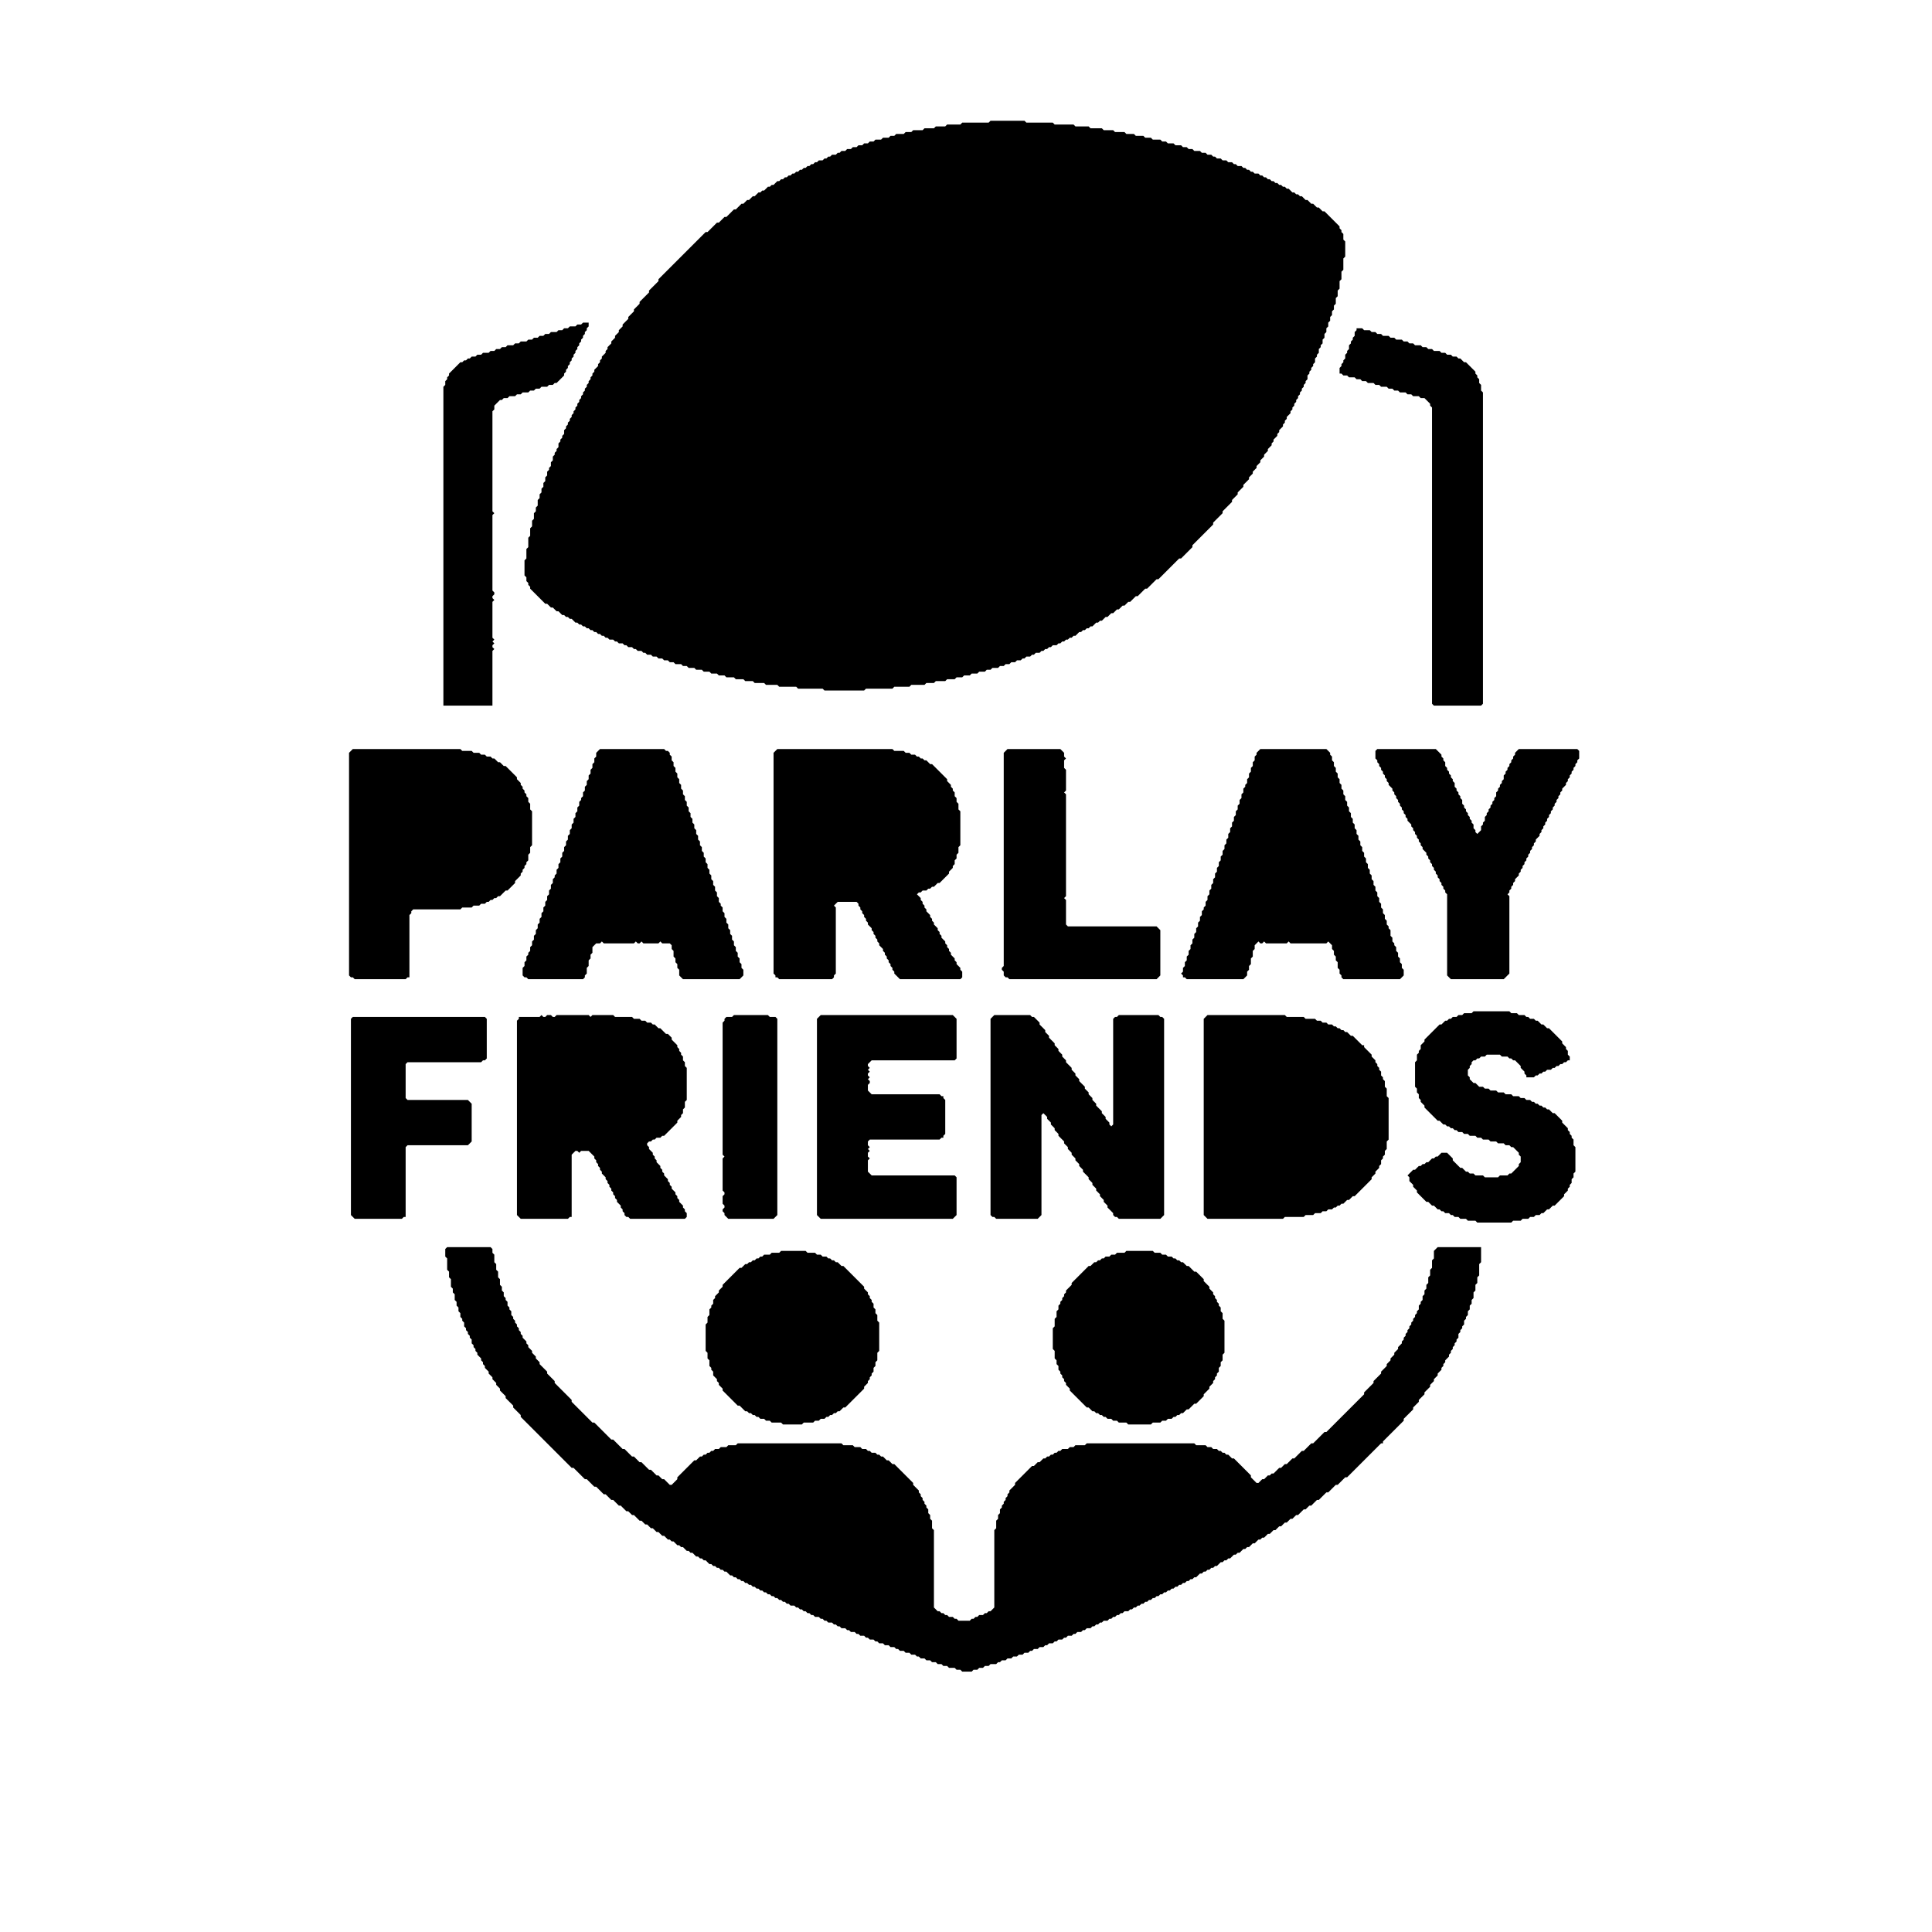 <?xml version="1.0" encoding="utf-8" ?>
<svg baseProfile="full" height="1024" version="1.1" width="1024" xmlns="http://www.w3.org/2000/svg" xmlns:ev="http://www.w3.org/2001/xml-events" xmlns:xlink="http://www.w3.org/1999/xlink"><defs /><polyline fill="black" points="597,663 596,664 592,664 591,665 589,665 588,666 586,666 585,667 584,667 583,668 582,668 581,669 580,669 578,671 577,671 568,680 568,681 565,684 565,685 564,686 564,687 563,688 563,689 562,690 562,691 561,692 561,694 560,695 560,698 559,699 559,703 558,704 558,715 559,716 559,720 560,721 560,723 561,724 561,726 562,727 562,728 563,729 563,730 564,731 564,732 565,733 565,734 567,736 567,737 576,746 577,746 579,748 580,748 581,749 582,749 583,750 584,750 585,751 586,751 587,752 589,752 590,753 592,753 593,754 597,754 598,755 610,755 611,754 615,754 616,753 618,753 619,752 621,752 622,751 623,751 624,750 625,750 626,749 627,749 629,747 630,747 633,744 634,744 638,740 638,739 641,736 641,735 643,733 643,732 644,731 644,730 645,729 645,728 646,727 646,725 647,724 647,722 648,721 648,718 649,717 649,700 648,699 648,696 647,695 647,693 646,692 646,691 645,690 645,689 644,688 644,687 643,686 643,685 641,683 641,682 638,679 638,678 634,674 633,674 630,671 629,671 627,669 626,669 625,668 624,668 623,667 622,667 621,666 619,666 618,665 616,665 615,664 612,664 611,663" /><polyline fill="black" points="414,663 413,664 409,664 408,665 405,665 404,666 403,666 402,667 401,667 400,668 399,668 398,669 397,669 396,670 395,670 393,672 392,672 383,681 383,682 381,684 381,685 379,687 379,688 378,689 378,691 377,692 377,693 376,694 376,697 375,698 375,701 374,702 374,716 375,717 375,720 376,721 376,724 377,725 377,726 378,727 378,729 380,731 380,732 381,733 381,734 383,736 383,737 391,745 392,745 395,748 396,748 397,749 398,749 399,750 400,750 401,751 402,751 403,752 405,752 406,753 408,753 409,754 414,754 415,755 425,755 426,754 431,754 432,753 434,753 435,752 437,752 438,751 439,751 440,750 441,750 442,749 443,749 444,748 445,748 447,746 448,746 458,736 458,735 460,733 460,732 461,731 461,730 462,729 462,728 463,727 463,725 464,724 464,722 465,721 465,717 466,716 466,701 465,700 465,697 464,696 464,694 463,693 463,691 462,690 462,689 461,688 461,687 460,686 460,685 458,683 458,682 447,671 446,671 444,669 443,669 442,668 441,668 440,667 439,667 438,666 436,666 435,665 433,665 432,664 428,664 427,663" /><polyline fill="black" points="237,661 236,662 236,666 237,667 237,673 238,674 238,677 239,678 239,682 240,683 240,685 241,686 241,689 242,690 242,692 243,693 243,695 244,696 244,698 245,699 245,700 246,701 246,703 247,704 247,705 248,706 248,707 249,708 249,709 250,710 250,712 251,713 251,714 252,715 252,716 253,717 253,718 255,720 255,721 256,722 256,723 257,724 257,725 259,727 259,728 261,730 261,731 263,733 263,734 265,736 265,737 268,740 268,741 272,745 272,746 276,750 276,751 303,778 304,778 310,784 311,784 315,788 316,788 320,792 321,792 324,795 325,795 328,798 329,798 332,801 333,801 335,803 336,803 339,806 340,806 342,808 343,808 345,810 346,810 348,812 349,812 351,814 352,814 354,816 355,816 356,817 357,817 359,819 360,819 361,820 362,820 364,822 365,822 366,823 367,823 369,825 370,825 371,826 372,826 373,827 374,827 376,829 377,829 378,830 379,830 380,831 381,831 382,832 383,832 384,833 385,833 387,835 388,835 389,836 390,836 391,837 392,837 393,838 394,838 395,839 396,839 397,840 398,840 399,841 400,841 401,842 402,842 403,843 404,843 405,844 406,844 407,845 408,845 409,846 410,846 411,847 412,847 413,848 414,848 415,849 416,849 417,850 418,850 419,851 421,851 422,852 423,852 424,853 425,853 426,854 427,854 428,855 429,855 430,856 431,856 432,857 434,857 435,858 436,858 437,859 438,859 439,860 441,860 442,861 443,861 444,862 445,862 446,863 448,863 449,864 450,864 451,865 453,865 454,866 455,866 456,867 458,867 459,868 460,868 461,869 463,869 464,870 465,870 466,871 468,871 469,872 471,872 472,873 474,873 475,874 476,874 477,875 479,875 480,876 482,876 483,877 485,877 486,878 487,878 488,879 490,879 491,880 493,880 494,881 496,881 497,882 499,882 500,883 502,883 503,884 506,884 507,885 509,885 510,886 515,886 516,885 518,885 519,884 521,884 522,883 524,883 525,882 528,882 529,881 530,881 531,880 533,880 534,879 536,879 537,878 539,878 540,877 542,877 543,876 545,876 546,875 547,875 548,874 550,874 551,873 553,873 554,872 555,872 556,871 558,871 559,870 560,870 561,869 563,869 564,868 565,868 566,867 568,867 569,866 570,866 571,865 573,865 574,864 575,864 576,863 578,863 579,862 580,862 581,861 582,861 583,860 584,860 585,859 587,859 588,858 589,858 590,857 591,857 592,856 593,856 594,855 595,855 596,854 598,854 599,853 600,853 601,852 602,852 603,851 604,851 605,850 606,850 607,849 608,849 609,848 610,848 611,847 612,847 613,846 614,846 615,845 616,845 617,844 618,844 619,843 620,843 621,842 622,842 623,841 624,841 625,840 626,840 627,839 628,839 629,838 630,838 631,837 632,837 633,836 634,836 636,834 637,834 638,833 639,833 640,832 641,832 642,831 643,831 644,830 645,830 647,828 648,828 649,827 650,827 651,826 652,826 654,824 655,824 656,823 657,823 659,821 660,821 661,820 662,820 664,818 665,818 667,816 668,816 669,815 670,815 672,813 673,813 675,811 676,811 678,809 679,809 681,807 682,807 684,805 685,805 687,803 688,803 691,800 692,800 694,798 695,798 698,795 699,795 703,791 704,791 708,787 709,787 713,783 714,783 732,765 733,765 733,764 744,753 744,752 749,747 749,746 752,743 752,742 755,739 755,738 758,735 758,734 760,732 760,731 762,729 762,728 764,726 764,725 765,724 765,723 766,722 766,721 768,719 768,718 769,717 769,716 770,715 770,714 771,713 771,712 772,711 772,710 773,709 773,707 774,706 774,705 775,704 775,703 776,702 776,700 777,699 777,698 778,697 778,695 779,694 779,692 780,691 780,689 781,688 781,685 782,684 782,681 783,680 783,677 784,676 784,670 785,669 785,661 762,661 760,663 760,667 759,668 759,672 758,673 758,676 757,677 757,680 756,681 756,683 755,684 755,686 754,687 754,689 753,690 753,691 752,692 752,694 751,695 751,696 750,697 750,698 749,699 749,700 748,701 748,702 747,703 747,704 746,705 746,706 745,707 745,708 744,709 744,710 743,711 743,712 741,714 741,715 739,717 739,718 737,720 737,721 735,723 735,724 732,727 732,728 728,732 728,733 723,738 723,739 703,759 702,759 696,765 695,765 691,769 690,769 686,773 685,773 682,776 681,776 679,778 678,778 675,781 674,781 673,782 672,782 670,784 669,784 667,786 666,786 663,783 663,782 654,773 653,773 651,771 650,771 649,770 648,770 647,769 646,769 645,768 643,768 642,767 640,767 639,766 634,766 633,765 576,765 575,766 570,766 569,767 567,767 566,768 563,768 562,769 561,769 560,770 559,770 558,771 557,771 556,772 555,772 554,773 553,773 551,775 550,775 548,777 547,777 538,786 538,787 535,790 535,791 534,792 534,793 533,794 533,795 532,796 532,797 531,798 531,799 530,800 530,802 529,803 529,805 528,806 528,810 527,811 527,852 525,854 524,854 523,855 522,855 521,856 519,856 518,857 517,857 516,858 515,858 514,859 508,859 507,858 506,858 505,857 503,857 502,856 501,856 500,855 499,855 498,854 497,854 495,852 495,811 494,810 494,806 493,805 493,803 492,802 492,800 491,799 491,798 490,797 490,796 489,795 489,794 488,793 488,792 487,791 487,790 484,787 484,786 474,776 473,776 471,774 470,774 468,772 467,772 466,771 465,771 464,770 462,770 461,769 460,769 459,768 457,768 456,767 453,767 452,766 447,766 446,765 391,765 390,766 386,766 385,767 382,767 381,768 379,768 378,769 377,769 376,770 375,770 374,771 373,771 372,772 371,772 369,774 368,774 359,783 359,784 356,787 355,787 352,784 351,784 349,782 348,782 345,779 344,779 340,775 339,775 336,772 335,772 331,768 330,768 325,763 324,763 315,754 314,754 303,743 303,742 294,733 294,732 290,728 290,727 286,723 286,722 284,720 284,719 282,717 282,716 280,714 280,713 279,712 279,711 277,709 277,708 276,707 276,706 275,705 275,704 274,703 274,702 273,701 273,700 272,699 272,698 271,697 271,695 270,694 270,693 269,692 269,690 268,689 268,688 267,687 267,685 266,684 266,682 265,681 265,678 264,677 264,674 263,673 263,670 262,669 262,665 261,664 261,662 260,661" /><polyline fill="black" points="187,539 186,540 186,644 188,646 213,646 214,645 215,645 215,608 216,607 248,607 250,605 250,585 248,583 216,583 215,582 215,564 216,563 255,563 256,562 257,562 258,561 258,540 257,539" /><polyline fill="black" points="640,538 638,540 638,644 640,646 680,646 681,645 691,645 692,644 696,644 697,643 700,643 701,642 703,642 704,641 706,641 707,640 708,640 709,639 710,639 711,638 712,638 714,636 715,636 717,634 718,634 727,625 727,624 729,622 729,621 731,619 731,618 732,617 732,615 733,614 733,613 734,612 734,610 735,609 735,605 736,604 736,582 735,581 735,577 734,576 734,573 733,572 733,571 732,570 732,568 731,567 731,566 730,565 730,564 729,563 729,562 727,560 727,559 723,555 723,554 722,554 717,549 716,549 714,547 713,547 712,546 711,546 710,545 709,545 708,544 707,544 706,543 704,543 703,542 701,542 700,541 698,541 697,540 692,540 691,539 682,539 681,538" /><polyline fill="black" points="527,538 525,540 525,644 526,645 527,645 528,646 550,646 552,644 552,591 553,590 555,592 555,593 557,595 557,596 559,598 559,599 561,601 561,602 564,605 564,606 566,608 566,609 568,611 568,612 570,614 570,615 572,617 572,618 574,620 574,621 577,624 577,625 579,627 579,628 581,630 581,631 583,633 583,634 585,636 585,637 587,639 587,640 590,643 590,644 591,645 592,645 593,646 615,646 617,644 617,540 616,539 615,539 614,538 593,538 592,539 591,539 590,540 590,596 589,597 588,596 588,595 586,593 586,592 584,590 584,589 581,586 581,585 579,583 579,582 577,580 577,579 575,577 575,576 572,573 572,572 570,570 570,569 568,567 568,566 565,563 565,562 563,560 563,559 561,557 561,556 559,554 559,553 556,550 556,549 554,547 554,546 551,543 551,542 548,539 547,539 546,538" /><polyline fill="black" points="435,538 433,540 433,644 435,646 505,646 507,644 507,624 506,623 462,623 460,621 460,615 461,614 460,613 460,611 461,610 460,609 461,608 460,607 460,605 461,604 498,604 499,603 500,603 500,602 501,601 501,583 500,582 500,581 499,581 498,580 462,580 460,578 460,575 461,574 461,573 460,572 461,571 460,570 460,569 461,568 460,567 461,566 460,565 460,564 462,562 506,562 507,561 507,540 505,538" /><polyline fill="black" points="389,538 388,539 385,539 384,540 384,541 383,542 383,612 384,613 383,614 383,631 384,632 384,633 383,634 383,638 384,639 384,640 383,641 383,642 384,643 384,644 386,646 410,646 412,644 412,540 411,539 408,539 407,538" /><polyline fill="black" points="287,538 286,539 275,539 275,540 274,541 274,644 276,646 301,646 302,645 303,645 303,612 305,610 306,610 307,611 308,610 312,610 315,613 315,614 316,615 316,616 317,617 317,618 318,619 318,620 319,621 319,622 321,624 321,625 322,626 322,627 323,628 323,629 324,630 324,631 325,632 325,633 326,634 326,635 327,636 327,637 329,639 329,640 330,641 330,642 331,643 331,644 332,645 333,645 334,646 363,646 364,645 364,643 363,642 363,641 362,640 362,639 360,637 360,636 359,635 359,634 358,633 358,632 356,630 356,629 355,628 355,627 354,626 354,625 352,623 352,622 351,621 351,620 350,619 350,618 348,616 348,615 347,614 347,613 346,612 346,611 344,609 344,608 343,607 343,606 344,605 345,605 346,604 347,604 348,603 350,603 351,602 352,602 359,595 359,594 361,592 361,591 362,590 362,588 363,587 363,584 364,583 364,566 363,565 363,563 362,562 362,560 361,559 361,558 360,557 360,556 359,555 359,554 356,551 356,550 354,548 353,548 350,545 349,545 347,543 346,543 345,542 343,542 342,541 340,541 339,540 336,540 335,539 326,539 325,538 314,538 313,539 312,538 295,538 294,539 293,539 292,538 290,538 289,539 288,539" /><polyline fill="black" points="781,536 780,537 776,537 775,538 773,538 772,539 770,539 769,540 768,540 767,541 766,541 764,543 763,543 755,551 755,552 753,554 753,556 752,557 752,558 751,559 751,562 750,563 750,576 751,577 751,579 752,580 752,582 753,583 753,584 755,586 755,587 762,594 763,594 765,596 766,596 767,597 768,597 769,598 770,598 771,599 772,599 773,600 775,600 776,601 778,601 779,602 782,602 783,603 785,603 786,604 789,604 790,605 793,605 794,606 797,606 798,607 800,607 801,608 802,608 805,611 805,612 806,613 806,616 805,617 805,618 801,622 800,622 799,623 795,623 794,624 787,624 786,623 782,623 781,622 779,622 778,621 777,621 775,619 774,619 770,615 770,614 767,611 764,611 762,613 761,613 760,614 759,614 757,616 756,616 755,617 754,617 753,618 752,618 750,620 749,620 746,623 747,624 747,626 749,628 749,629 751,631 751,632 756,637 757,637 759,639 760,639 762,641 763,641 764,642 765,642 766,643 768,643 769,644 770,644 771,645 773,645 774,646 777,646 778,647 782,647 783,648 801,648 802,647 806,647 807,646 810,646 811,645 813,645 814,644 816,644 817,643 818,643 820,641 821,641 823,639 824,639 829,634 829,633 831,631 831,630 832,629 832,628 833,627 833,625 834,624 834,622 835,621 835,608 834,607 834,604 833,603 833,602 832,601 832,600 831,599 831,598 828,595 828,594 824,590 823,590 821,588 820,588 819,587 818,587 817,586 816,586 815,585 814,585 813,584 812,584 811,583 809,583 808,582 806,582 805,581 802,581 801,580 798,580 797,579 794,579 793,578 790,578 789,577 787,577 786,576 784,576 782,574 781,574 779,572 779,571 778,570 778,567 779,566 779,565 780,564 780,563 781,562 782,562 783,561 784,561 785,560 787,560 788,559 795,559 796,560 799,560 800,561 801,561 802,562 803,562 806,565 806,566 808,568 808,569 809,570 809,571 813,571 814,570 815,570 816,569 817,569 818,568 819,568 820,567 822,567 823,566 824,566 825,565 826,565 827,564 828,564 829,563 830,563 831,562 832,562 832,560 831,559 831,557 830,556 830,555 828,553 828,552 821,545 820,545 818,543 817,543 815,541 814,541 813,540 811,540 810,539 809,539 808,538 805,538 804,537 801,537 800,536" /><polyline fill="black" points="730,397 729,398 729,402 730,403 730,404 731,405 731,406 732,407 732,408 733,409 733,410 734,411 734,412 735,413 735,414 736,415 736,416 738,418 738,419 739,420 739,421 740,422 740,423 741,424 741,425 742,426 742,427 743,428 743,429 744,430 744,431 745,432 745,433 746,434 746,435 748,437 748,438 749,439 749,440 750,441 750,442 751,443 751,444 752,445 752,446 753,447 753,448 754,449 754,450 756,452 756,453 757,454 757,455 758,456 758,457 759,458 759,459 760,460 760,461 761,462 761,463 762,464 762,465 763,466 763,467 764,468 764,469 765,470 765,471 766,472 766,473 767,474 767,517 769,519 797,519 800,516 800,475 799,474 800,473 800,472 801,471 801,470 802,469 802,468 803,467 803,466 805,464 805,463 806,462 806,461 807,460 807,459 808,458 808,457 809,456 809,455 810,454 810,453 811,452 811,451 812,450 812,449 813,448 813,447 814,446 814,445 816,443 816,442 817,441 817,440 818,439 818,438 819,437 819,436 820,435 820,434 821,433 821,432 822,431 822,430 823,429 823,428 824,427 824,426 825,425 825,424 826,423 826,422 827,421 827,420 828,419 828,418 830,416 830,415 831,414 831,413 832,412 832,411 833,410 833,409 834,408 834,407 835,406 835,405 836,404 836,403 837,402 837,398 836,397 805,397 803,399 803,400 802,401 802,402 801,403 801,404 800,405 800,406 799,407 799,408 798,409 798,410 797,411 797,413 796,414 796,415 795,416 795,417 794,418 794,419 793,420 793,422 792,423 792,424 791,425 791,426 790,427 790,428 789,429 789,430 788,431 788,432 787,433 787,435 786,436 786,437 785,438 785,440 783,442 782,441 782,440 781,439 781,437 780,436 780,435 779,434 779,433 778,432 778,431 777,430 777,429 776,428 776,427 775,426 775,424 774,423 774,422 773,421 773,420 772,419 772,418 771,417 771,415 770,414 770,413 769,412 769,411 768,410 768,409 767,408 767,407 766,406 766,404 765,403 765,402 764,401 764,400 761,397" /><polyline fill="black" points="668,397 666,399 666,400 665,401 665,403 664,404 664,406 663,407 663,409 662,410 662,412 661,413 661,415 660,416 660,417 659,418 659,420 658,421 658,423 657,424 657,426 656,427 656,429 655,430 655,432 654,433 654,435 653,436 653,438 652,439 652,441 651,442 651,444 650,445 650,447 649,448 649,450 648,451 648,453 647,454 647,456 646,457 646,459 645,460 645,462 644,463 644,465 643,466 643,468 642,469 642,471 641,472 641,474 640,475 640,477 639,478 639,480 638,481 638,482 637,483 637,485 636,486 636,488 635,489 635,491 634,492 634,494 633,495 633,497 632,498 632,500 631,501 631,503 630,504 630,506 629,507 629,509 628,510 628,512 627,513 627,515 626,516 627,517 627,518 628,518 629,519 659,519 661,517 661,515 662,514 662,512 663,511 663,508 664,507 664,504 665,503 665,501 667,499 668,500 669,500 670,499 671,500 682,500 683,499 684,500 703,500 704,499 706,501 706,503 707,504 707,506 708,507 708,509 709,510 709,513 710,514 710,516 711,517 711,518 712,519 742,519 744,517 744,514 743,513 743,511 742,510 742,508 741,507 741,505 740,504 740,502 739,501 739,500 738,499 738,497 737,496 737,493 736,492 736,491 735,490 735,488 734,487 734,485 733,484 733,482 732,481 732,479 731,478 731,476 730,475 730,473 729,472 729,470 728,469 728,467 727,466 727,464 726,463 726,461 725,460 725,458 724,457 724,455 723,454 723,452 722,451 722,449 721,448 721,446 720,445 720,443 719,442 719,440 718,439 718,437 717,436 717,434 716,433 716,431 715,430 715,428 714,427 714,425 713,424 713,422 712,421 712,419 711,418 711,416 710,415 710,413 709,412 709,410 708,409 708,407 707,406 707,404 706,403 706,401 705,400 705,399 703,397" /><polyline fill="black" points="534,397 532,399 532,512 531,513 531,514 532,515 532,517 533,518 534,518 535,519 613,519 615,517 615,493 613,491 566,491 565,490 565,477 564,476 565,475 565,421 564,420 565,419 565,408 564,407 564,403 565,402 564,401 564,399 562,397" /><polyline fill="black" points="412,397 410,399 410,516 411,517 411,518 412,518 413,519 441,519 442,518 442,517 443,516 443,481 442,480 444,478 454,478 455,479 455,480 456,481 456,482 457,483 457,484 458,485 458,486 459,487 459,488 460,489 460,490 462,492 462,493 463,494 463,495 464,496 464,497 465,498 465,499 466,500 466,501 468,503 468,504 469,505 469,506 470,507 470,508 471,509 471,510 472,511 472,512 473,513 473,514 474,515 474,516 477,519 509,519 510,518 510,515 509,514 509,513 507,511 507,510 506,509 506,508 504,506 504,505 503,504 503,503 502,502 502,501 501,500 501,499 499,497 499,496 498,495 498,494 497,493 497,492 495,490 495,489 494,488 494,487 493,486 493,485 491,483 491,482 490,481 490,480 489,479 489,478 488,477 488,476 486,474 487,473 488,473 489,472 491,472 492,471 493,471 494,470 495,470 497,468 498,468 503,463 503,462 505,460 505,459 506,458 506,456 507,455 507,453 508,452 508,449 509,448 509,430 508,429 508,426 507,425 507,423 506,422 506,420 505,419 505,418 504,417 504,416 502,414 502,413 494,405 493,405 491,403 490,403 489,402 488,402 487,401 486,401 485,400 483,400 482,399 480,399 479,398 474,398 473,397" /><polyline fill="black" points="318,397 316,399 316,401 315,402 315,404 314,405 314,407 313,408 313,410 312,411 312,413 311,414 311,416 310,417 310,419 309,420 309,422 308,423 308,424 307,425 307,427 306,428 306,430 305,431 305,433 304,434 304,436 303,437 303,439 302,440 302,442 301,443 301,445 300,446 300,448 299,449 299,451 298,452 298,454 297,455 297,457 296,458 296,460 295,461 295,463 294,464 294,465 293,466 293,468 292,469 292,471 291,472 291,474 290,475 290,477 289,478 289,480 288,481 288,483 287,484 287,486 286,487 286,489 285,490 285,492 284,493 284,495 283,496 283,498 282,499 282,501 281,502 281,504 280,505 280,506 279,507 279,509 278,510 278,512 277,513 277,517 278,518 279,518 280,519 309,519 310,518 310,517 311,516 311,513 312,512 312,509 313,508 313,506 314,505 314,502 316,500 318,500 319,499 320,500 336,500 337,499 338,500 339,500 340,499 341,500 349,500 350,499 351,500 355,500 356,501 356,503 357,504 357,507 358,508 358,510 359,511 359,513 360,514 360,517 362,519 392,519 394,517 394,514 393,513 393,511 392,510 392,508 391,507 391,505 390,504 390,502 389,501 389,499 388,498 388,496 387,495 387,493 386,492 386,490 385,489 385,487 384,486 384,484 383,483 383,481 382,480 382,479 381,478 381,476 380,475 380,473 379,472 379,470 378,469 378,467 377,466 377,464 376,463 376,461 375,460 375,458 374,457 374,455 373,454 373,452 372,451 372,449 371,448 371,446 370,445 370,443 369,442 369,440 368,439 368,437 367,436 367,434 366,433 366,431 365,430 365,428 364,427 364,425 363,424 363,422 362,421 362,419 361,418 361,416 360,415 360,413 359,412 359,410 358,409 358,407 357,406 357,404 356,403 356,401 355,400 355,399 354,398 353,398 352,397" /><polyline fill="black" points="187,397 185,399 185,517 186,518 187,518 188,519 215,519 216,518 217,518 217,485 218,484 218,483 219,482 244,482 245,481 250,481 251,480 254,480 255,479 257,479 258,478 259,478 260,477 261,477 262,476 263,476 264,475 265,475 268,472 269,472 273,468 273,467 276,464 276,463 277,462 277,461 278,460 278,459 279,458 279,457 280,456 280,453 281,452 281,449 282,448 282,430 281,429 281,426 280,425 280,423 279,422 279,421 278,420 278,419 277,418 277,417 276,416 276,415 274,413 274,412 268,406 267,406 265,404 264,404 262,402 261,402 260,401 258,401 257,400 255,400 254,399 251,399 250,398 245,398 244,397" /><polyline fill="black" points="719,174 719,175 718,176 718,178 717,179 717,180 716,181 716,182 715,183 715,185 714,186 714,187 713,188 713,190 712,191 712,192 711,193 711,194 710,195 710,198 711,198 712,199 714,199 715,200 718,200 719,201 721,201 722,202 724,202 725,203 728,203 729,204 731,204 732,205 735,205 736,206 738,206 739,207 741,207 742,208 745,208 746,209 748,209 749,210 752,210 753,211 755,211 758,214 758,215 759,216 759,373 760,374 785,374 786,373 786,208 785,207 785,204 784,203 784,201 783,200 783,199 782,198 782,197 777,192 776,192 774,190 773,190 772,189 770,189 769,188 767,188 766,187 764,187 763,186 760,186 759,185 757,185 756,184 754,184 753,183 750,183 749,182 747,182 746,181 744,181 743,180 740,180 739,179 737,179 736,178 733,178 732,177 730,177 729,176 727,176 726,175 723,175 722,174" /><polyline fill="black" points="309,171 308,172 306,172 305,173 302,173 301,174 299,174 298,175 296,175 295,176 292,176 291,177 289,177 288,178 286,178 285,179 283,179 282,180 280,180 279,181 276,181 275,182 273,182 272,183 269,183 268,184 266,184 265,185 263,185 262,186 260,186 259,187 256,187 255,188 253,188 252,189 250,189 249,190 248,190 247,191 246,191 245,192 244,192 238,198 238,199 237,200 237,201 236,202 236,204 235,205 235,374 261,374 261,345 262,344 261,343 261,342 262,341 261,340 262,339 261,338 261,319 262,318 261,317 261,316 262,315 262,314 261,313 261,273 262,272 261,271 261,218 262,217 262,215 265,212 266,212 267,211 269,211 270,210 273,210 274,209 276,209 277,208 280,208 281,207 283,207 284,206 286,206 287,205 290,205 291,204 293,204 294,203 295,203 299,199 299,198 300,197 300,196 301,195 301,194 302,193 302,192 303,191 303,190 304,189 304,188 305,187 305,186 306,185 306,184 307,183 307,182 308,181 308,180 309,179 309,178 310,177 310,176 311,175 311,174 312,173 312,171" /><polyline fill="black" points="525,64 524,65 510,65 509,66 502,66 501,67 496,67 495,68 490,68 489,69 484,69 483,70 480,70 479,71 475,71 474,72 472,72 471,73 468,73 467,74 464,74 463,75 461,75 460,76 458,76 457,77 455,77 454,78 452,78 451,79 449,79 448,80 446,80 445,81 444,81 443,82 441,82 440,83 439,83 438,84 437,84 436,85 434,85 433,86 432,86 431,87 430,87 429,88 428,88 427,89 426,89 425,90 424,90 423,91 422,91 421,92 420,92 419,93 418,93 417,94 416,94 415,95 414,95 413,96 412,96 410,98 409,98 408,99 407,99 405,101 404,101 403,102 402,102 400,104 399,104 397,106 396,106 394,108 393,108 390,111 389,111 385,115 384,115 381,118 380,118 375,123 374,123 349,148 349,149 344,154 344,155 339,160 339,161 336,164 336,165 333,168 333,169 330,172 330,173 328,175 328,176 326,178 326,179 324,181 324,182 322,184 322,185 321,186 321,187 319,189 319,190 318,191 318,192 317,193 317,194 315,196 315,197 314,198 314,199 313,200 313,201 312,202 312,203 311,204 311,205 310,206 310,207 309,208 309,209 308,210 308,211 307,212 307,213 306,214 306,215 305,216 305,217 304,218 304,219 303,220 303,221 302,222 302,223 301,224 301,225 300,226 300,227 299,228 299,230 298,231 298,232 297,233 297,234 296,235 296,237 295,238 295,239 294,240 294,241 293,242 293,244 292,245 292,247 291,248 291,249 290,250 290,252 289,253 289,255 288,256 288,258 287,259 287,261 286,262 286,264 285,265 285,268 284,269 284,271 283,272 283,275 282,276 282,279 281,280 281,284 280,285 280,290 279,291 279,296 278,297 278,305 279,306 279,308 280,309 280,310 281,311 281,312 289,320 290,320 292,322 293,322 295,324 296,324 298,326 299,326 300,327 301,327 302,328 303,328 305,330 306,330 307,331 308,331 309,332 310,332 311,333 312,333 313,334 314,334 315,335 316,335 317,336 318,336 319,337 320,337 321,338 322,338 323,339 325,339 326,340 327,340 328,341 330,341 331,342 332,342 333,343 335,343 336,344 337,344 338,345 340,345 341,346 342,346 343,347 345,347 346,348 348,348 349,349 351,349 352,350 354,350 355,351 357,351 358,352 361,352 362,353 364,353 365,354 368,354 369,355 372,355 373,356 376,356 377,357 380,357 381,358 384,358 385,359 389,359 390,360 394,360 395,361 399,361 400,362 405,362 406,363 412,363 413,364 422,364 423,365 436,365 437,366 458,366 459,365 473,365 474,364 482,364 483,363 490,363 491,362 495,362 496,361 501,361 502,360 506,360 507,359 510,359 511,358 514,358 515,357 518,357 519,356 522,356 523,355 525,355 526,354 529,354 530,353 532,353 533,352 535,352 536,351 538,351 539,350 541,350 542,349 543,349 544,348 546,348 547,347 548,347 549,346 551,346 552,345 553,345 554,344 555,344 556,343 557,343 558,342 560,342 561,341 562,341 563,340 564,340 565,339 566,339 567,338 568,338 569,337 570,337 572,335 573,335 574,334 575,334 576,333 577,333 578,332 579,332 581,330 582,330 583,329 584,329 586,327 587,327 589,325 590,325 592,323 593,323 595,321 596,321 598,319 599,319 602,316 603,316 607,312 608,312 613,307 614,307 625,296 626,296 632,290 632,289 643,278 643,277 648,272 648,271 653,266 653,265 656,262 656,261 659,258 659,257 662,254 662,253 664,251 664,250 666,248 666,247 668,245 668,244 670,242 670,241 672,239 672,238 674,236 674,235 675,234 675,233 677,231 677,230 678,229 678,228 680,226 680,225 681,224 681,223 682,222 682,221 684,219 684,218 685,217 685,216 686,215 686,214 687,213 687,212 688,211 688,210 689,209 689,208 690,207 690,206 691,205 691,204 692,203 692,202 693,201 693,199 694,198 694,197 695,196 695,195 696,194 696,193 697,192 697,190 698,189 698,188 699,187 699,185 700,184 700,183 701,182 701,180 702,179 702,177 703,176 703,174 704,173 704,171 705,170 705,168 706,167 706,165 707,164 707,162 708,161 708,158 709,157 709,154 710,153 710,149 711,148 711,144 712,143 712,137 713,136 713,128 712,127 712,124 711,123 711,122 710,121 710,120 702,112 701,112 699,110 698,110 696,108 695,108 693,106 692,106 690,104 689,104 688,103 687,103 686,102 685,102 683,100 682,100 681,99 680,99 679,98 678,98 677,97 676,97 675,96 674,96 673,95 672,95 671,94 670,94 669,93 668,93 667,92 665,92 664,91 663,91 662,90 661,90 660,89 659,89 658,88 656,88 655,87 654,87 653,86 651,86 650,85 648,85 647,84 645,84 644,83 643,83 642,82 640,82 639,81 637,81 636,80 633,80 632,79 630,79 629,78 627,78 626,77 623,77 622,76 619,76 618,75 616,75 615,74 611,74 610,73 607,73 606,72 602,72 601,71 597,71 596,70 591,70 590,69 585,69 584,68 578,68 577,67 570,67 569,66 559,66 558,65 544,65 543,64" /></svg>